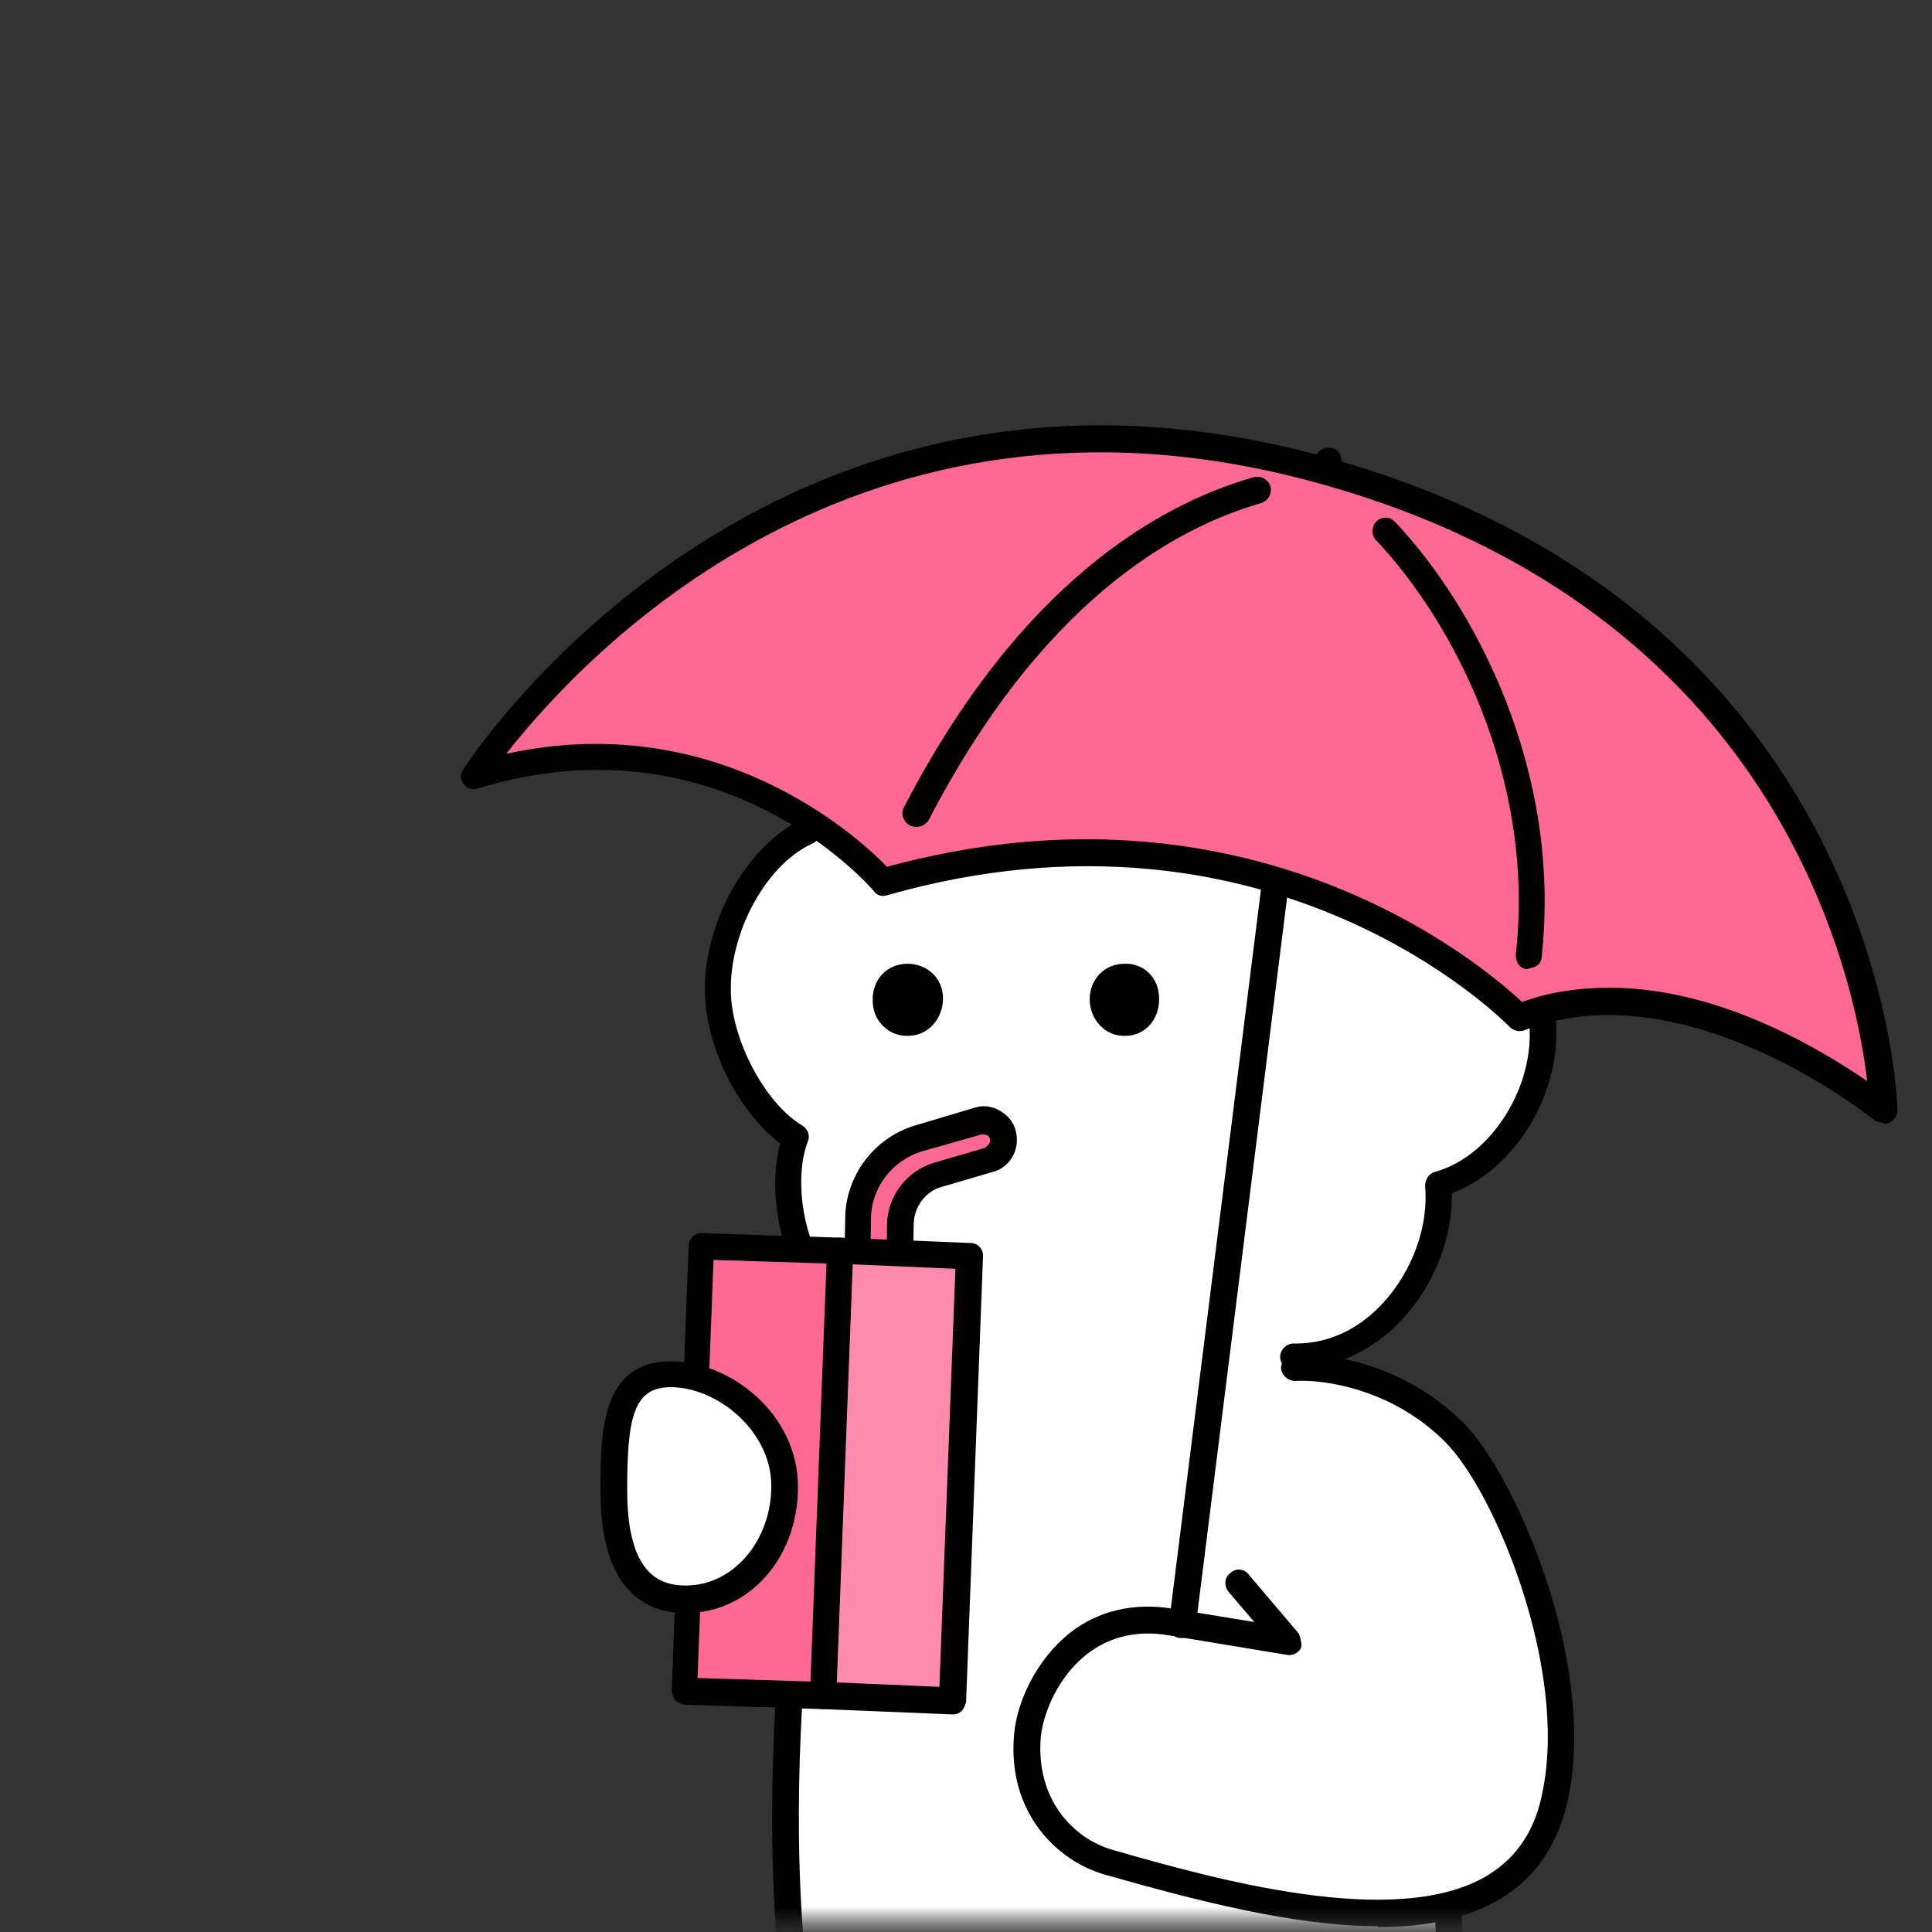 <?xml version="1.0" encoding="UTF-8"?> <svg xmlns="http://www.w3.org/2000/svg" width="113" height="113" viewBox="0 0 113 113" fill="none"><rect x="0" y="0" width="113" height="113" fill="#333333" stroke="none"/><mask id="mask0_6716_42231" style="mask-type:luminance" maskUnits="userSpaceOnUse" x="-4" y="-8" width="118" height="121"><path d="M-3.053 112.402L113.068 112.402L113.068 -7.725L-3.053 -7.725L-3.053 112.402Z" fill="white"></path></mask><g mask="url(#mask0_6716_42231)"><path d="M66.6 115.628L58.744 134.982C57.599 137.791 57.027 140.861 57.131 143.93L57.495 157.873C57.495 160.942 55.414 163.075 52.813 163.075H39.495C36.373 163.075 34.396 161.567 36.061 158.081C38.454 153.139 35.905 144.346 38.818 131.392C41.211 120.779 46.31 115.836 46.154 113.391C45.373 103.35 46.57 93.777 46.57 93.777" fill="white"></path><path d="M52.815 163.855H39.496C37.363 163.855 35.855 163.23 35.126 162.086C34.45 160.993 34.502 159.537 35.386 157.768C36.479 155.583 36.479 152.409 36.479 148.351C36.479 143.773 36.531 138.102 38.092 131.235C39.548 124.784 42.045 120.309 43.71 117.344C44.699 115.575 45.479 114.17 45.427 113.442C44.647 103.401 45.843 93.776 45.843 93.672C45.895 93.256 46.312 92.944 46.728 92.996C47.144 92.996 47.456 93.412 47.404 93.88C47.404 93.984 46.208 103.505 46.988 113.338C47.092 114.534 46.312 115.991 45.115 118.124C43.502 120.986 41.109 125.356 39.704 131.599C38.196 138.31 38.144 143.877 38.144 148.403C38.144 152.617 38.144 155.947 36.895 158.496C36.479 159.329 36.063 160.525 36.583 161.306C36.999 161.982 38.092 162.346 39.6 162.346H52.919C55.208 162.346 56.821 160.473 56.821 157.924L56.457 144.033C56.353 140.807 56.925 137.738 58.121 134.772L65.977 115.419C66.133 115.003 66.602 114.847 67.018 115.003C67.434 115.159 67.59 115.627 67.434 116.043L59.578 135.397C58.434 138.154 57.913 141.068 58.017 144.033L58.382 157.976C58.382 161.41 56.04 164.011 52.919 164.011L52.815 163.855Z" fill="black"></path><path d="M52.758 69.686L48.596 118.329L77.574 122.596L82.048 98.82L75.649 69.686H52.758Z" fill="white"></path><path d="M83.822 103.764C85.799 114.377 84.29 124.886 84.811 129.62C85.071 131.805 96.152 144.552 98.754 147.881C101.511 151.419 96.308 154.228 94.071 155.841C91.47 157.714 86.267 161.72 83.146 162.292C79.712 162.969 78.568 161.824 77.423 158.026C76.278 154.228 75.55 152.304 72.325 147.933C70.556 145.54 65.925 139.713 65.873 139.505C64.781 134.355 61.451 117.186 61.451 117.186" fill="white"></path><path d="M81.48 163.332C78.671 163.332 77.578 161.563 76.642 158.338C75.601 154.696 74.821 152.771 71.647 148.453C70.815 147.36 69.41 145.487 68.058 143.77C65.144 139.973 65.092 139.973 65.04 139.712C63.947 134.614 60.618 117.55 60.618 117.341C60.514 116.925 60.826 116.509 61.242 116.405C61.658 116.301 62.075 116.613 62.179 117.029C62.179 117.185 65.508 133.99 66.601 139.244C66.913 139.66 68.162 141.325 69.306 142.782C70.607 144.499 72.064 146.372 72.896 147.464C76.174 151.938 77.006 154.071 78.098 157.817C79.139 161.407 79.971 162.083 82.885 161.511C85.486 161.043 89.856 157.817 92.51 155.892L93.498 155.164C93.758 154.956 94.07 154.748 94.382 154.54C95.995 153.447 98.388 151.834 98.648 150.17C98.753 149.545 98.544 148.921 98.024 148.297C97.4 147.516 96.359 146.268 95.111 144.707C87.983 136.175 84.133 131.232 83.925 129.619C83.717 127.903 83.821 125.509 83.925 122.752C84.081 117.393 84.29 110.682 82.989 103.815C82.885 103.399 83.197 102.982 83.613 102.93C84.029 102.826 84.446 103.138 84.55 103.555C85.85 110.578 85.642 117.654 85.486 122.856C85.382 125.561 85.33 127.903 85.486 129.515C85.642 130.972 92.874 139.608 96.307 143.77C97.608 145.331 98.648 146.58 99.273 147.36C100.053 148.349 100.365 149.389 100.209 150.43C99.845 152.771 97.192 154.592 95.267 155.892C94.955 156.1 94.643 156.309 94.382 156.465L93.394 157.193C90.481 159.326 86.058 162.5 83.145 163.072C82.469 163.176 81.896 163.28 81.376 163.28L81.48 163.332Z" fill="black"></path><path d="M54.116 78.376C46.833 78.115 45.324 70.104 46.625 66.618C44.336 65.265 42.359 61.675 42.099 58.658C41.734 54.756 44.179 50.178 47.301 48.721C47.561 40.709 55.521 39.877 56.562 40.293C58.279 37.64 61.244 35.715 64.782 35.403C68.007 35.09 71.077 36.235 73.262 38.212C73.678 38.108 74.094 38.056 74.51 38.004C79.817 37.536 84.499 41.177 85.072 46.172C86.58 47.264 87.569 48.981 87.777 50.958C87.829 51.583 87.777 52.207 87.673 52.831C89.078 54.184 90.014 57.565 90.222 59.751C90.586 63.913 87.725 68.335 84.135 69.323C84.603 73.954 80.91 79.52 75.603 79.364" fill="white"></path><path d="M75.861 80.143H75.653C75.237 80.143 74.873 79.778 74.873 79.362C74.873 78.946 75.237 78.582 75.653 78.582C75.705 78.582 75.757 78.582 75.809 78.582C77.682 78.582 79.503 77.749 80.908 76.189C82.624 74.316 83.561 71.715 83.353 69.373C83.353 69.009 83.561 68.645 83.925 68.541C87.203 67.656 89.804 63.547 89.44 59.801C89.232 57.616 88.295 54.546 87.099 53.349C86.891 53.141 86.839 52.881 86.891 52.621C86.995 52.101 86.995 51.529 86.943 50.956C86.787 49.291 85.902 47.731 84.549 46.69C84.393 46.586 84.289 46.378 84.237 46.17C83.717 41.592 79.295 38.21 74.509 38.73C74.144 38.73 73.728 38.834 73.364 38.886C73.104 38.886 72.844 38.886 72.688 38.678C70.555 36.753 67.693 35.817 64.78 36.077C61.606 36.337 58.797 38.002 57.132 40.603C56.924 40.915 56.508 41.019 56.144 40.915C55.675 40.759 53.178 40.915 51.045 42.476C49.068 43.881 48.028 45.962 47.975 48.667C47.975 48.979 47.767 49.239 47.507 49.343C44.646 50.644 42.461 54.962 42.773 58.5C43.033 61.309 44.906 64.639 46.935 65.836C47.247 66.044 47.403 66.408 47.247 66.772C46.519 68.645 46.779 72.027 48.392 74.472C49.692 76.397 51.565 77.385 54.011 77.489C54.427 77.489 54.791 77.853 54.791 78.322C54.791 78.738 54.427 79.05 54.011 79.102C51.097 78.998 48.704 77.749 47.143 75.408C45.322 72.703 45.01 69.165 45.634 66.876C43.397 65.211 41.524 61.778 41.264 58.656C40.9 54.598 43.293 49.968 46.467 48.147C46.727 44.193 48.86 42.06 50.577 40.915C52.606 39.615 54.843 39.199 56.092 39.355C58.069 36.597 61.138 34.88 64.624 34.568C67.849 34.256 71.023 35.297 73.416 37.326C73.728 37.274 74.04 37.222 74.353 37.17C79.919 36.649 84.914 40.447 85.746 45.65C87.307 46.95 88.295 48.771 88.503 50.8C88.555 51.373 88.503 51.945 88.503 52.465C90.012 54.234 90.845 57.72 91.001 59.593C91.365 63.911 88.659 68.385 84.914 69.79C84.966 72.391 83.873 75.2 82 77.177C80.283 79.05 78.046 80.039 75.757 80.039L75.861 80.143Z" fill="black"></path><path d="M55.155 58.398C55.155 57.202 54.219 56.369 53.074 56.369C51.878 56.369 50.993 57.306 51.045 58.554C51.045 59.699 51.982 60.635 53.126 60.583C54.271 60.583 55.155 59.595 55.155 58.398Z" fill="black"></path><path d="M67.794 58.4C67.794 57.204 66.91 56.319 65.765 56.371C64.621 56.371 63.736 57.256 63.736 58.452C63.736 59.649 64.673 60.637 65.817 60.585C66.962 60.585 67.794 59.649 67.794 58.452V58.4Z" fill="black"></path><path d="M75.701 79.933C77.158 79.829 81.528 80.193 85.066 83.731C88.135 86.8 92.557 97.517 90.996 104.957C88.811 115.466 74.192 111.564 64.828 108.911C62.07 108.131 59.729 104.489 60.093 100.587C60.353 97.882 62.955 93.928 68.469 94.864L75.389 96.009L72.475 92.575" fill="white"></path><path d="M80.594 112.662C75.704 112.662 69.929 111.153 64.622 109.644C61.709 108.812 58.899 105.898 59.316 101.424C59.472 99.603 60.564 97.106 62.593 95.493C64.258 94.192 66.339 93.724 68.576 94.088L73.362 94.869L71.854 93.1C71.594 92.788 71.594 92.267 71.958 92.007C72.27 91.695 72.79 91.747 73.05 92.111L75.964 95.545C75.964 95.545 76.224 96.169 76.068 96.43C75.912 96.69 75.6 96.846 75.287 96.794L68.368 95.649C66.547 95.337 64.934 95.701 63.582 96.742C61.917 98.042 61.032 100.123 60.876 101.58C60.564 105.222 62.749 107.511 65.038 108.187C70.865 109.852 81.635 112.922 86.993 109.696C88.71 108.656 89.803 107.043 90.219 104.806C91.728 97.574 87.409 87.169 84.496 84.308C81.427 81.238 77.421 80.666 75.756 80.77C75.34 80.77 74.975 80.458 74.923 80.041C74.923 79.625 75.235 79.261 75.652 79.209C77.733 79.105 82.155 79.781 85.588 83.215C88.606 86.233 93.392 97.158 91.728 105.17C91.155 107.823 89.855 109.8 87.774 111.049C85.797 112.245 83.351 112.714 80.594 112.714V112.662Z" fill="black"></path><path d="M54.112 78.374C54.112 78.374 51.875 85.554 49.482 98.56C49.482 98.56 44.955 88.883 50.626 78.322H54.112V78.374Z" fill="#FE6894"></path><path d="M49.482 99.341C49.17 99.341 48.91 99.185 48.753 98.873C48.545 98.457 44.123 88.676 49.898 77.906C50.054 77.646 50.314 77.49 50.574 77.49H54.06C54.06 77.49 54.528 77.698 54.684 77.906C54.84 78.115 54.892 78.375 54.788 78.583C54.788 78.635 52.551 85.866 50.158 98.665C50.106 98.977 49.846 99.237 49.482 99.289C49.482 99.289 49.43 99.289 49.378 99.289L49.482 99.341ZM51.095 79.103C47.713 85.71 48.441 92.005 49.274 95.439C50.938 86.907 52.447 81.288 53.072 79.155H51.095V79.103Z" fill="black"></path><path d="M49.906 84.511L50.166 71.296C50.166 69.111 51.623 67.186 53.704 66.562L57.19 65.522C57.97 65.314 58.699 65.886 58.699 66.666C58.699 67.186 58.334 67.655 57.866 67.811L54.849 68.695C53.548 69.059 52.664 70.256 52.664 71.609L52.404 84.459C52.404 84.823 52.091 85.135 51.727 85.135H50.635C50.27 85.135 49.958 84.823 49.958 84.459L49.906 84.511Z" fill="#FE6894"></path><path d="M51.724 85.971H50.632C49.851 85.971 49.175 85.294 49.175 84.514L49.435 71.299C49.435 68.802 51.1 66.565 53.493 65.837L56.979 64.796C57.603 64.588 58.227 64.744 58.696 65.109C59.216 65.473 59.476 66.045 59.476 66.669C59.476 67.554 58.904 68.334 58.071 68.542L55.054 69.427C54.117 69.687 53.441 70.623 53.441 71.612L53.181 84.462C53.181 85.242 52.505 85.919 51.724 85.919V85.971ZM50.736 84.41H51.724L51.88 71.664C51.88 69.999 53.025 68.49 54.586 68.022L57.603 67.138C57.603 67.138 57.915 66.929 57.915 66.721C57.915 66.513 57.811 66.461 57.759 66.409C57.707 66.409 57.551 66.305 57.395 66.357L53.909 67.346C52.192 67.866 50.944 69.479 50.944 71.299L50.684 84.41H50.736Z" fill="black"></path><path d="M56.712 73.429L55.724 99.494L48.128 99.13L49.116 73.117L56.712 73.429Z" fill="#FF8AAF"></path><path d="M55.725 100.274L48.129 99.962C47.713 99.962 47.349 99.598 47.401 99.13L48.389 73.117C48.389 73.117 48.493 72.701 48.649 72.597C48.805 72.441 48.961 72.389 49.169 72.389L56.765 72.701C57.181 72.701 57.545 73.065 57.493 73.533L56.505 99.546C56.505 99.546 56.401 99.962 56.245 100.066C56.089 100.222 55.933 100.274 55.725 100.274ZM48.909 98.401L54.944 98.662L55.881 74.21L49.846 73.949L48.909 98.454V98.401Z" fill="black"></path><path d="M48.137 99.128L39.969 98.868L40.957 72.856L49.125 73.116L48.137 99.128Z" fill="#FE6894"></path><path d="M48.132 99.964L40.017 99.704C40.017 99.704 39.6 99.6 39.496 99.443C39.392 99.287 39.288 99.079 39.288 98.871L40.277 72.858C40.277 72.442 40.693 72.078 41.057 72.13L49.173 72.39C49.173 72.39 49.589 72.494 49.693 72.65C49.797 72.806 49.901 73.014 49.901 73.222L48.913 99.235C48.913 99.651 48.549 99.964 48.132 99.964ZM40.797 98.143L47.404 98.351L48.34 73.899L41.733 73.691L40.797 98.195V98.143Z" fill="black"></path><path d="M45.891 86.907C45.891 90.549 43.29 93.514 40.116 93.514C36.943 93.514 35.902 90.809 35.902 87.167C35.902 83.525 36.006 80.352 39.232 80.352C42.458 80.352 45.891 83.265 45.891 86.907Z" fill="white"></path><path d="M40.117 94.348C37.828 94.348 35.123 93.1 35.123 87.221C35.123 83.839 35.123 79.625 39.233 79.625C42.771 79.625 46.673 82.746 46.673 86.961C46.673 91.175 43.759 94.348 40.117 94.348ZM39.233 81.134C37.048 81.134 36.684 82.903 36.684 87.169C36.684 92.163 38.661 92.735 40.117 92.735C42.875 92.735 45.112 90.134 45.112 86.909C45.112 83.683 41.938 81.134 39.233 81.134Z" fill="black"></path><path d="M69.154 95.805C69.154 95.805 69.102 95.805 69.05 95.805C68.634 95.805 68.322 95.389 68.374 94.921L76.906 26.872C76.958 26.455 77.322 26.143 77.79 26.195C78.207 26.195 78.519 26.611 78.467 27.08L69.935 95.129C69.935 95.545 69.57 95.805 69.154 95.805Z" fill="black"></path><path d="M110.151 64.902C110.151 64.902 98.861 55.589 88.872 59.543C88.872 59.543 75.138 44.976 51.674 51.635C51.674 51.635 42.517 40.918 27.742 45.444C27.742 45.444 44.651 18.547 77.219 27.495C109.787 36.444 110.151 64.954 110.151 64.954V64.902Z" fill="#FE6894"></path><path d="M110.148 65.68C110.148 65.68 109.784 65.628 109.628 65.524C109.524 65.42 98.546 56.576 89.13 60.27C88.817 60.374 88.505 60.27 88.297 60.061C88.141 59.905 74.562 45.91 51.879 52.362C51.567 52.466 51.255 52.362 51.099 52.102C50.735 51.685 42.046 41.8 27.948 46.119C27.635 46.223 27.323 46.119 27.115 45.858C26.907 45.598 26.907 45.234 27.115 44.974C27.271 44.714 44.7 17.713 77.476 26.713C110.2 35.713 110.98 64.64 110.98 64.9C110.98 65.212 110.824 65.472 110.564 65.628C110.46 65.68 110.356 65.732 110.252 65.732L110.148 65.68ZM94.176 57.772C100.575 57.772 106.558 61.414 109.211 63.235C108.483 57.044 104.009 35.609 76.956 28.222C50.214 20.886 34.035 38.419 29.612 44.09C41.942 41.384 50.162 48.928 51.879 50.697C73.106 44.922 86.632 56.368 89.025 58.605C90.742 57.98 92.459 57.772 94.124 57.772H94.176Z" fill="black"></path><path d="M73.531 28.691C68.329 30.2 60.265 34.674 53.554 47.577L73.531 28.691Z" fill="#FE6894"></path><path d="M53.55 48.357C53.55 48.357 53.29 48.357 53.186 48.253C52.822 48.045 52.665 47.577 52.873 47.213C59.637 34.154 67.701 29.524 73.32 27.911C73.736 27.807 74.152 28.015 74.308 28.431C74.412 28.848 74.204 29.264 73.788 29.42C68.481 30.929 60.833 35.403 54.33 47.941C54.174 48.201 53.914 48.357 53.654 48.357H53.55Z" fill="black"></path><path d="M89.436 55.906C90.58 45.241 85.482 35.772 81.06 31.09L89.436 55.906Z" fill="#FE6894"></path><path d="M89.441 56.682C89.441 56.682 89.389 56.682 89.337 56.682C88.921 56.682 88.608 56.266 88.66 55.798C89.805 45.497 84.967 36.34 80.492 31.606C80.18 31.294 80.232 30.773 80.492 30.513C80.805 30.201 81.273 30.201 81.585 30.513C86.267 35.456 91.366 45.081 90.169 55.954C90.169 56.37 89.805 56.63 89.389 56.63L89.441 56.682Z" fill="black"></path></g></svg> 